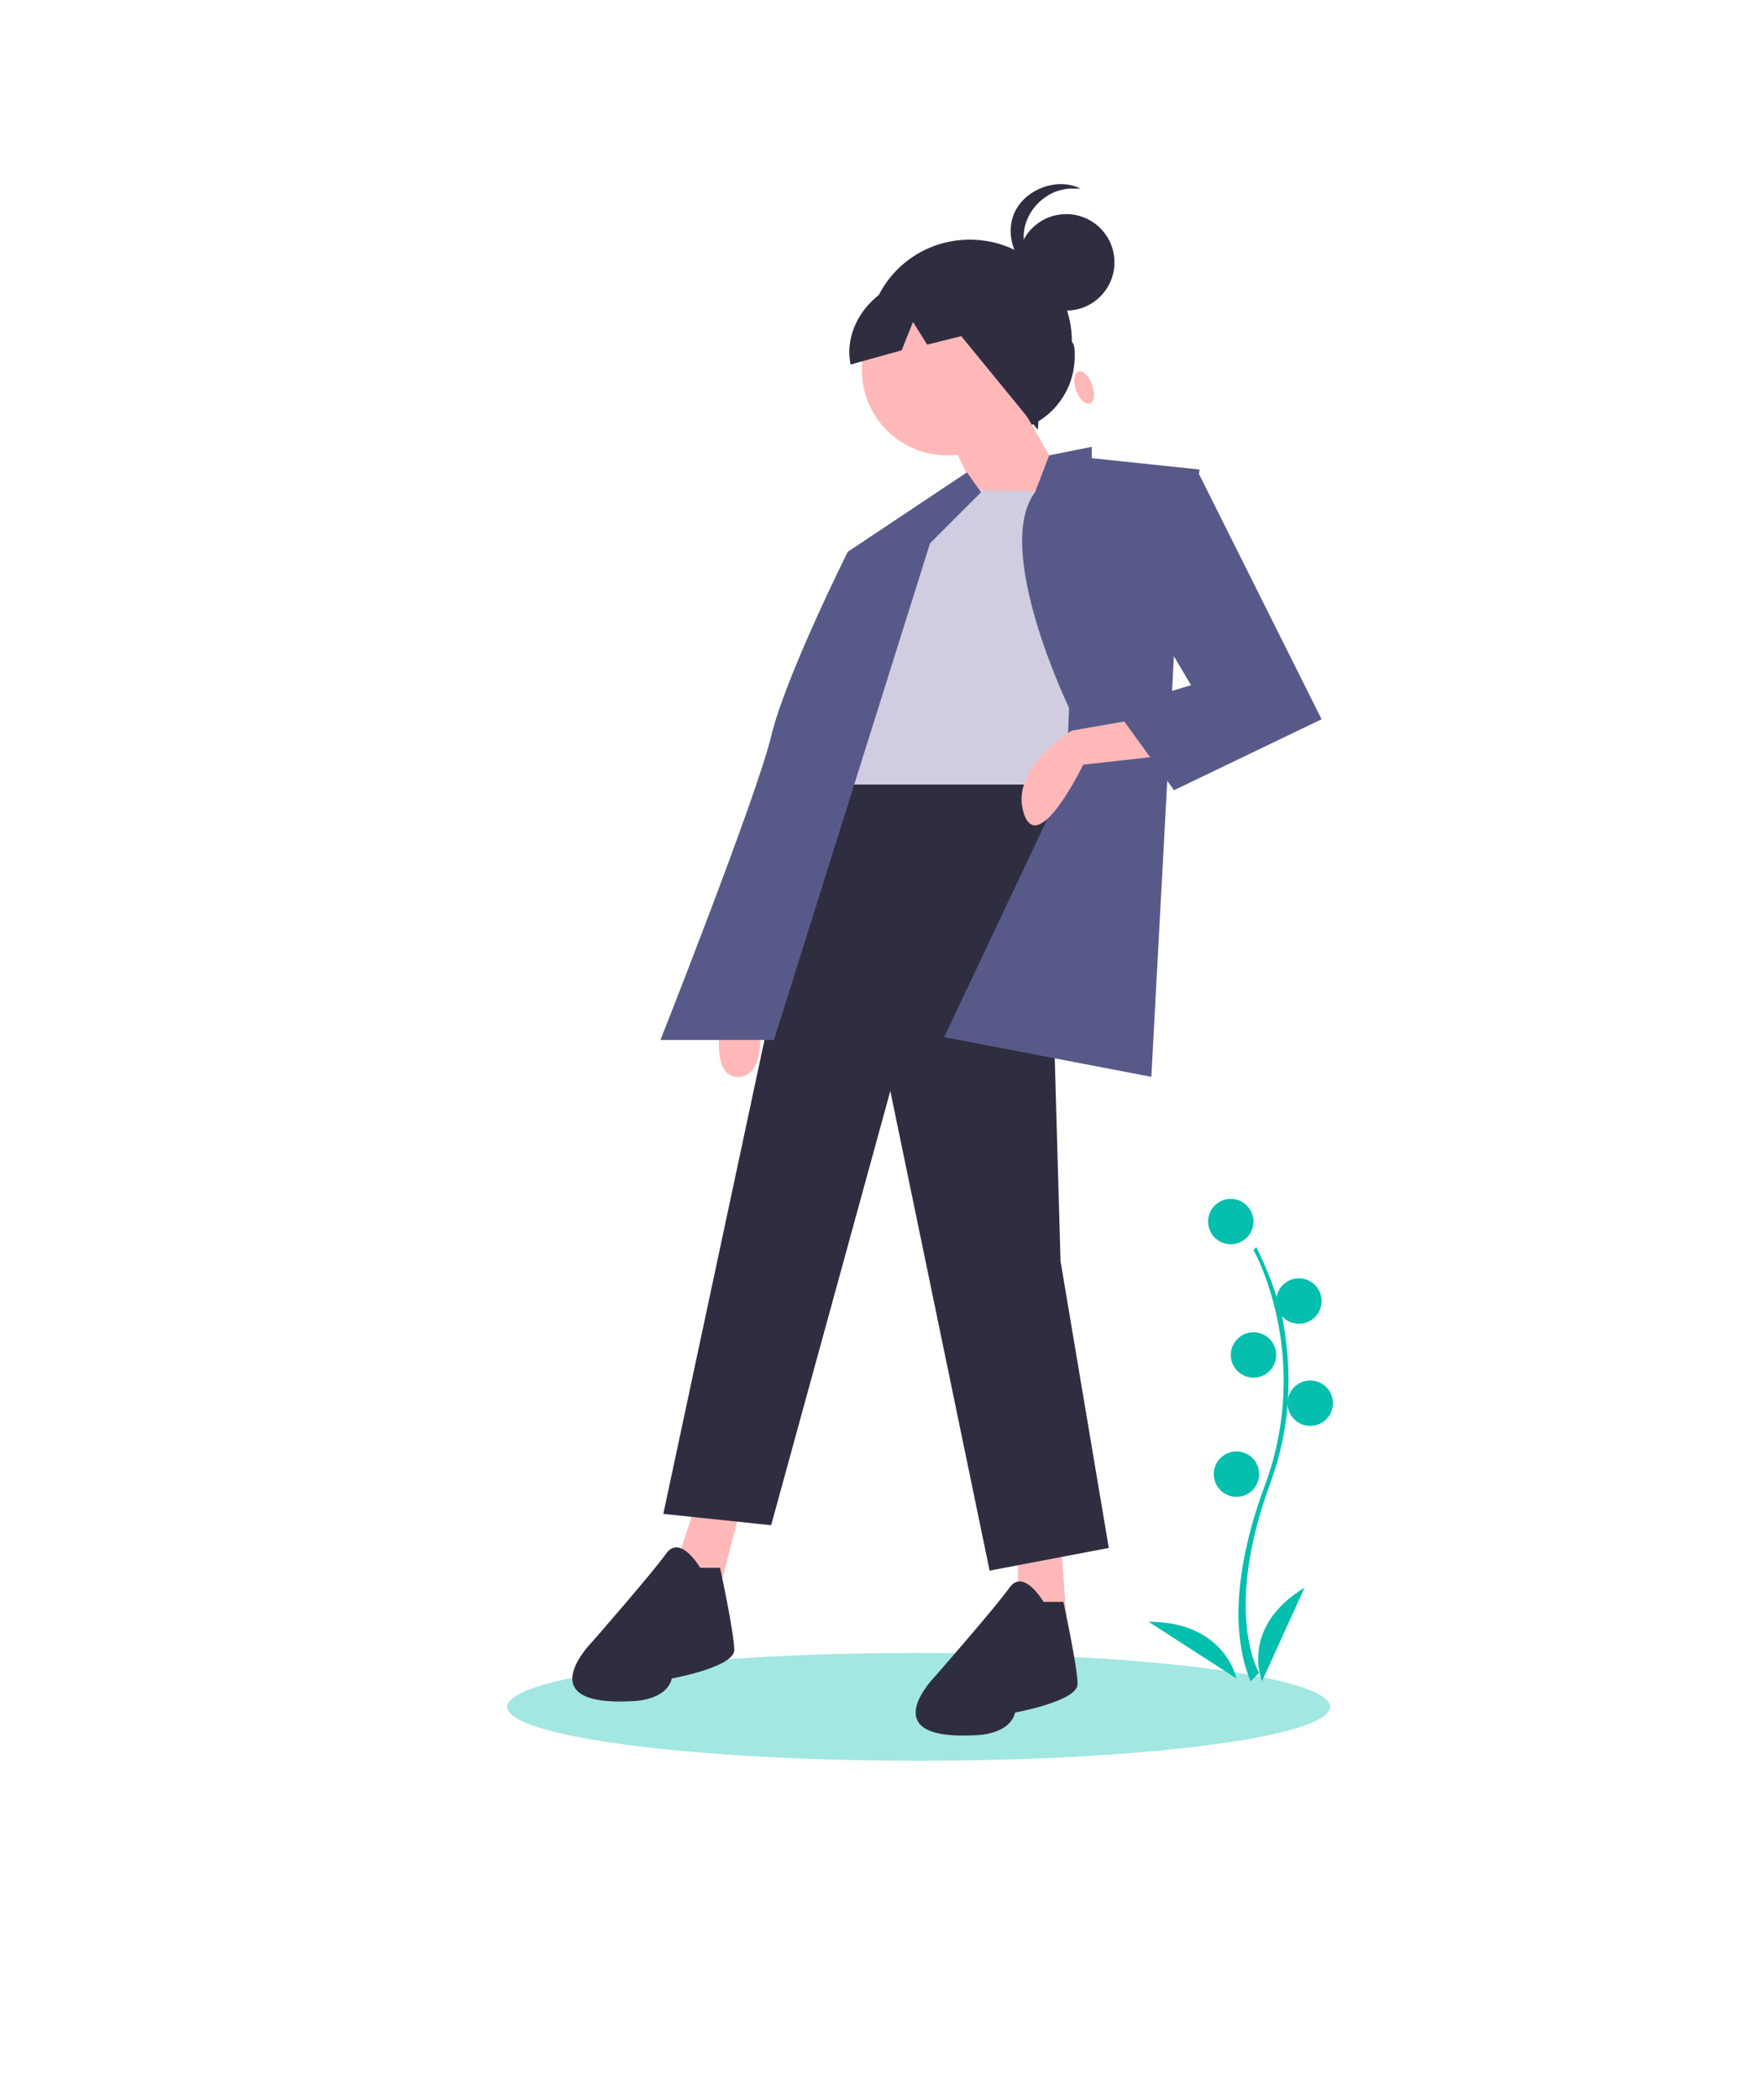 <?xml version="1.0" encoding="utf-8"?>
<!-- Generator: Adobe Illustrator 25.0.0, SVG Export Plug-In . SVG Version: 6.00 Build 0)  -->
<svg version="1.1" id="Capa_1" xmlns="http://www.w3.org/2000/svg" xmlns:xlink="http://www.w3.org/1999/xlink" x="0px" y="0px"
	 viewBox="0 0 62.1 74" style="enable-background:new 0 0 62.1 74;" xml:space="preserve">
<style type="text/css">
	.st0{fill:#04BFAE;}
	.st1{opacity:0.369;fill:#04BFAE;enable-background:new    ;}
	.st2{fill:#2F2E41;}
	.st3{fill:#FFB8B8;}
	.st4{fill:#D0CDE1;}
	.st5{fill:#575A89;}
</style>
<g id="Grupo_100" transform="translate(-1281.622 -8900.555)">
	<path id="Trazado_589" class="st0" d="M1325.7,8959.8c0,0-0.3-0.6-0.4-1.7c-0.1-1,0-2.8,0.9-5.2c1.7-4.6-0.4-8.3-0.4-8.3l0.1-0.1
		c0.4,0.8,0.7,1.6,0.9,2.4c0.4,2,0.3,4-0.4,5.9c-1.7,4.6-0.4,6.7-0.4,6.7L1325.7,8959.8z"/>
	<circle id="Elipse_150" class="st0" cx="1325" cy="8943.6" r="0.8"/>
	<circle id="Elipse_151" class="st0" cx="1327.4" cy="8946.4" r="0.8"/>
	<circle id="Elipse_152" class="st0" cx="1325.8" cy="8948.3" r="0.8"/>
	<circle id="Elipse_153" class="st0" cx="1327.8" cy="8950" r="0.8"/>
	<circle id="Elipse_154" class="st0" cx="1325.2" cy="8952.5" r="0.8"/>
	<path id="Trazado_590" class="st0" d="M1326.1,8959.8c0,0-0.8-1.9,1.5-3.3L1326.1,8959.8z"/>
	<path id="Trazado_591" class="st0" d="M1325.2,8959.7c0,0-0.4-2-3.1-2L1325.2,8959.7z"/>
	<ellipse id="Elipse_155" class="st1" cx="1314" cy="8960.7" rx="14.5" ry="1.9"/>
	<path id="Trazado_592" class="st2" d="M1315.7,8916.1l1.1-0.3c1.5,0,2.7-1.2,2.7-2.7c0-0.2,0-0.4-0.1-0.5l0,0c0-2-1.6-3.6-3.6-3.6
		l0,0c-2,0-3.6,1.6-3.6,3.6l0,0c-0.4,1.5,0.4,3.1,1.9,3.5C1314.7,8916.2,1315.2,8916.2,1315.7,8916.1L1315.7,8916.1z"/>
	<path id="Trazado_593" class="st3" d="M1317.4,8914.5l1.6,2.8l-0.5,1.4l-2.3-0.4l-1.2-2.5L1317.4,8914.5z"/>
	<circle id="Elipse_156" class="st2" cx="1319.2" cy="8909.8" r="1.7"/>
	<path id="Trazado_594" class="st2" d="M1317.7,8908.9c0-0.9,0.8-1.7,1.7-1.7c0.1,0,0.2,0,0.3,0c-0.8-0.4-1.9,0-2.3,0.8
		c-0.4,0.8,0,1.9,0.8,2.3c0.1,0.1,0.3,0.1,0.4,0.1C1318,8910.2,1317.7,8909.6,1317.7,8908.9L1317.7,8908.9z"/>
	<path id="Trazado_595" class="st3" d="M1307,8936.8c0,0-0.3,1.8,0.7,1.7c0.9-0.1,0.7-1.7,0.7-1.7H1307z"/>
	<path id="Trazado_596" class="st3" d="M1306.1,8953.7l-0.7,2.1l1.6,0.7l0.7-2.7H1306.1z"/>
	<path id="Trazado_597" class="st3" d="M1317.5,8955.1l0,2.2l1.7,0.2l-0.2-2.8L1317.5,8955.1z"/>
	<path id="Trazado_598" class="st2" d="M1310.7,8927.2l7.8,0.3l0.5,17.5l1.7,10.1l-4.2,0.8l-3.5-16.9l-4.2,15.3l-3.8-0.4
		L1310.7,8927.2z"/>
	<path id="Trazado_599" class="st2" d="M1306.3,8955.8c0,0-0.7-1.2-1.2-0.5c-0.5,0.7-2.6,3.1-2.6,3.1s-2.3,2.3,1.4,2.1
		c0,0,1.2,0,1.4-0.8c0,0,2.2-0.4,2.2-1s-0.5-2.9-0.5-2.9L1306.3,8955.8z"/>
	<path id="Trazado_600" class="st2" d="M1318.4,8957c0,0-0.7-1.2-1.2-0.5c-0.5,0.7-2.6,3.1-2.6,3.1s-2.3,2.3,1.4,2.1
		c0,0,1.2,0,1.4-0.8c0,0,2.2-0.4,2.2-1s-0.5-2.9-0.5-2.9L1318.4,8957z"/>
	<circle id="Elipse_157" class="st3" cx="1315" cy="8913.6" r="3"/>
	<path id="Trazado_601" class="st4" d="M1319.8,8917.9l-4.7-0.1l-2.7,3.1c0,0-2.5,2.5-1.3,4.3v3h7.5l1.9-5.1L1319.8,8917.9z"/>
	<path id="Trazado_602" class="st5" d="M1319.3,8925.5c0,0-2.7-5.6-1.2-7.6l0.5-1.3l1.5-0.3v0.4l3.8,0.4l-0.9,6.5l-0.8,14.9
		l-7.3-1.4l4.3-9.1L1319.3,8925.5z"/>
	<path id="Trazado_603" class="st5" d="M1315.7,8917.2l-4.2,2.8c0,0-2.2,4.4-2.7,6.5c-0.5,2.1-3.9,10.7-3.9,10.7h4l5.5-17.5l1.8-1.8
		L1315.7,8917.2z"/>
	<path id="Trazado_604" class="st3" d="M1321.7,8925.9l-2.3,0.4c0,0-2.2,1.3-1.7,2.9c0.5,1.6,2.1-1.7,2.1-1.7l2.7-0.3L1321.7,8925.9
		z"/>
	<path id="Trazado_605" class="st5" d="M1322.8,8917.6l1-0.5l4.4,8.8l-5.2,2.5l-2.1-2.9l2.7-0.8l-1.9-3.2L1322.8,8917.6z"/>
	<path id="Trazado_606" class="st2" d="M1316.9,8910.1l-2.3-0.4l-1.8,1.1c-0.9,0.6-1.4,1.6-1.2,2.6l1.8-0.5l0.4-1l0.5,0.8l1.2-0.3
		l2.7,3.3l0.2-3.2L1316.9,8910.1z"/>
	
		<ellipse id="Elipse_158" transform="matrix(0.94 -0.342 0.342 0.94 -2965.744 985.851)" class="st3" cx="1316.2" cy="8913.3" rx="0.3" ry="0.6"/>
</g>
</svg>
